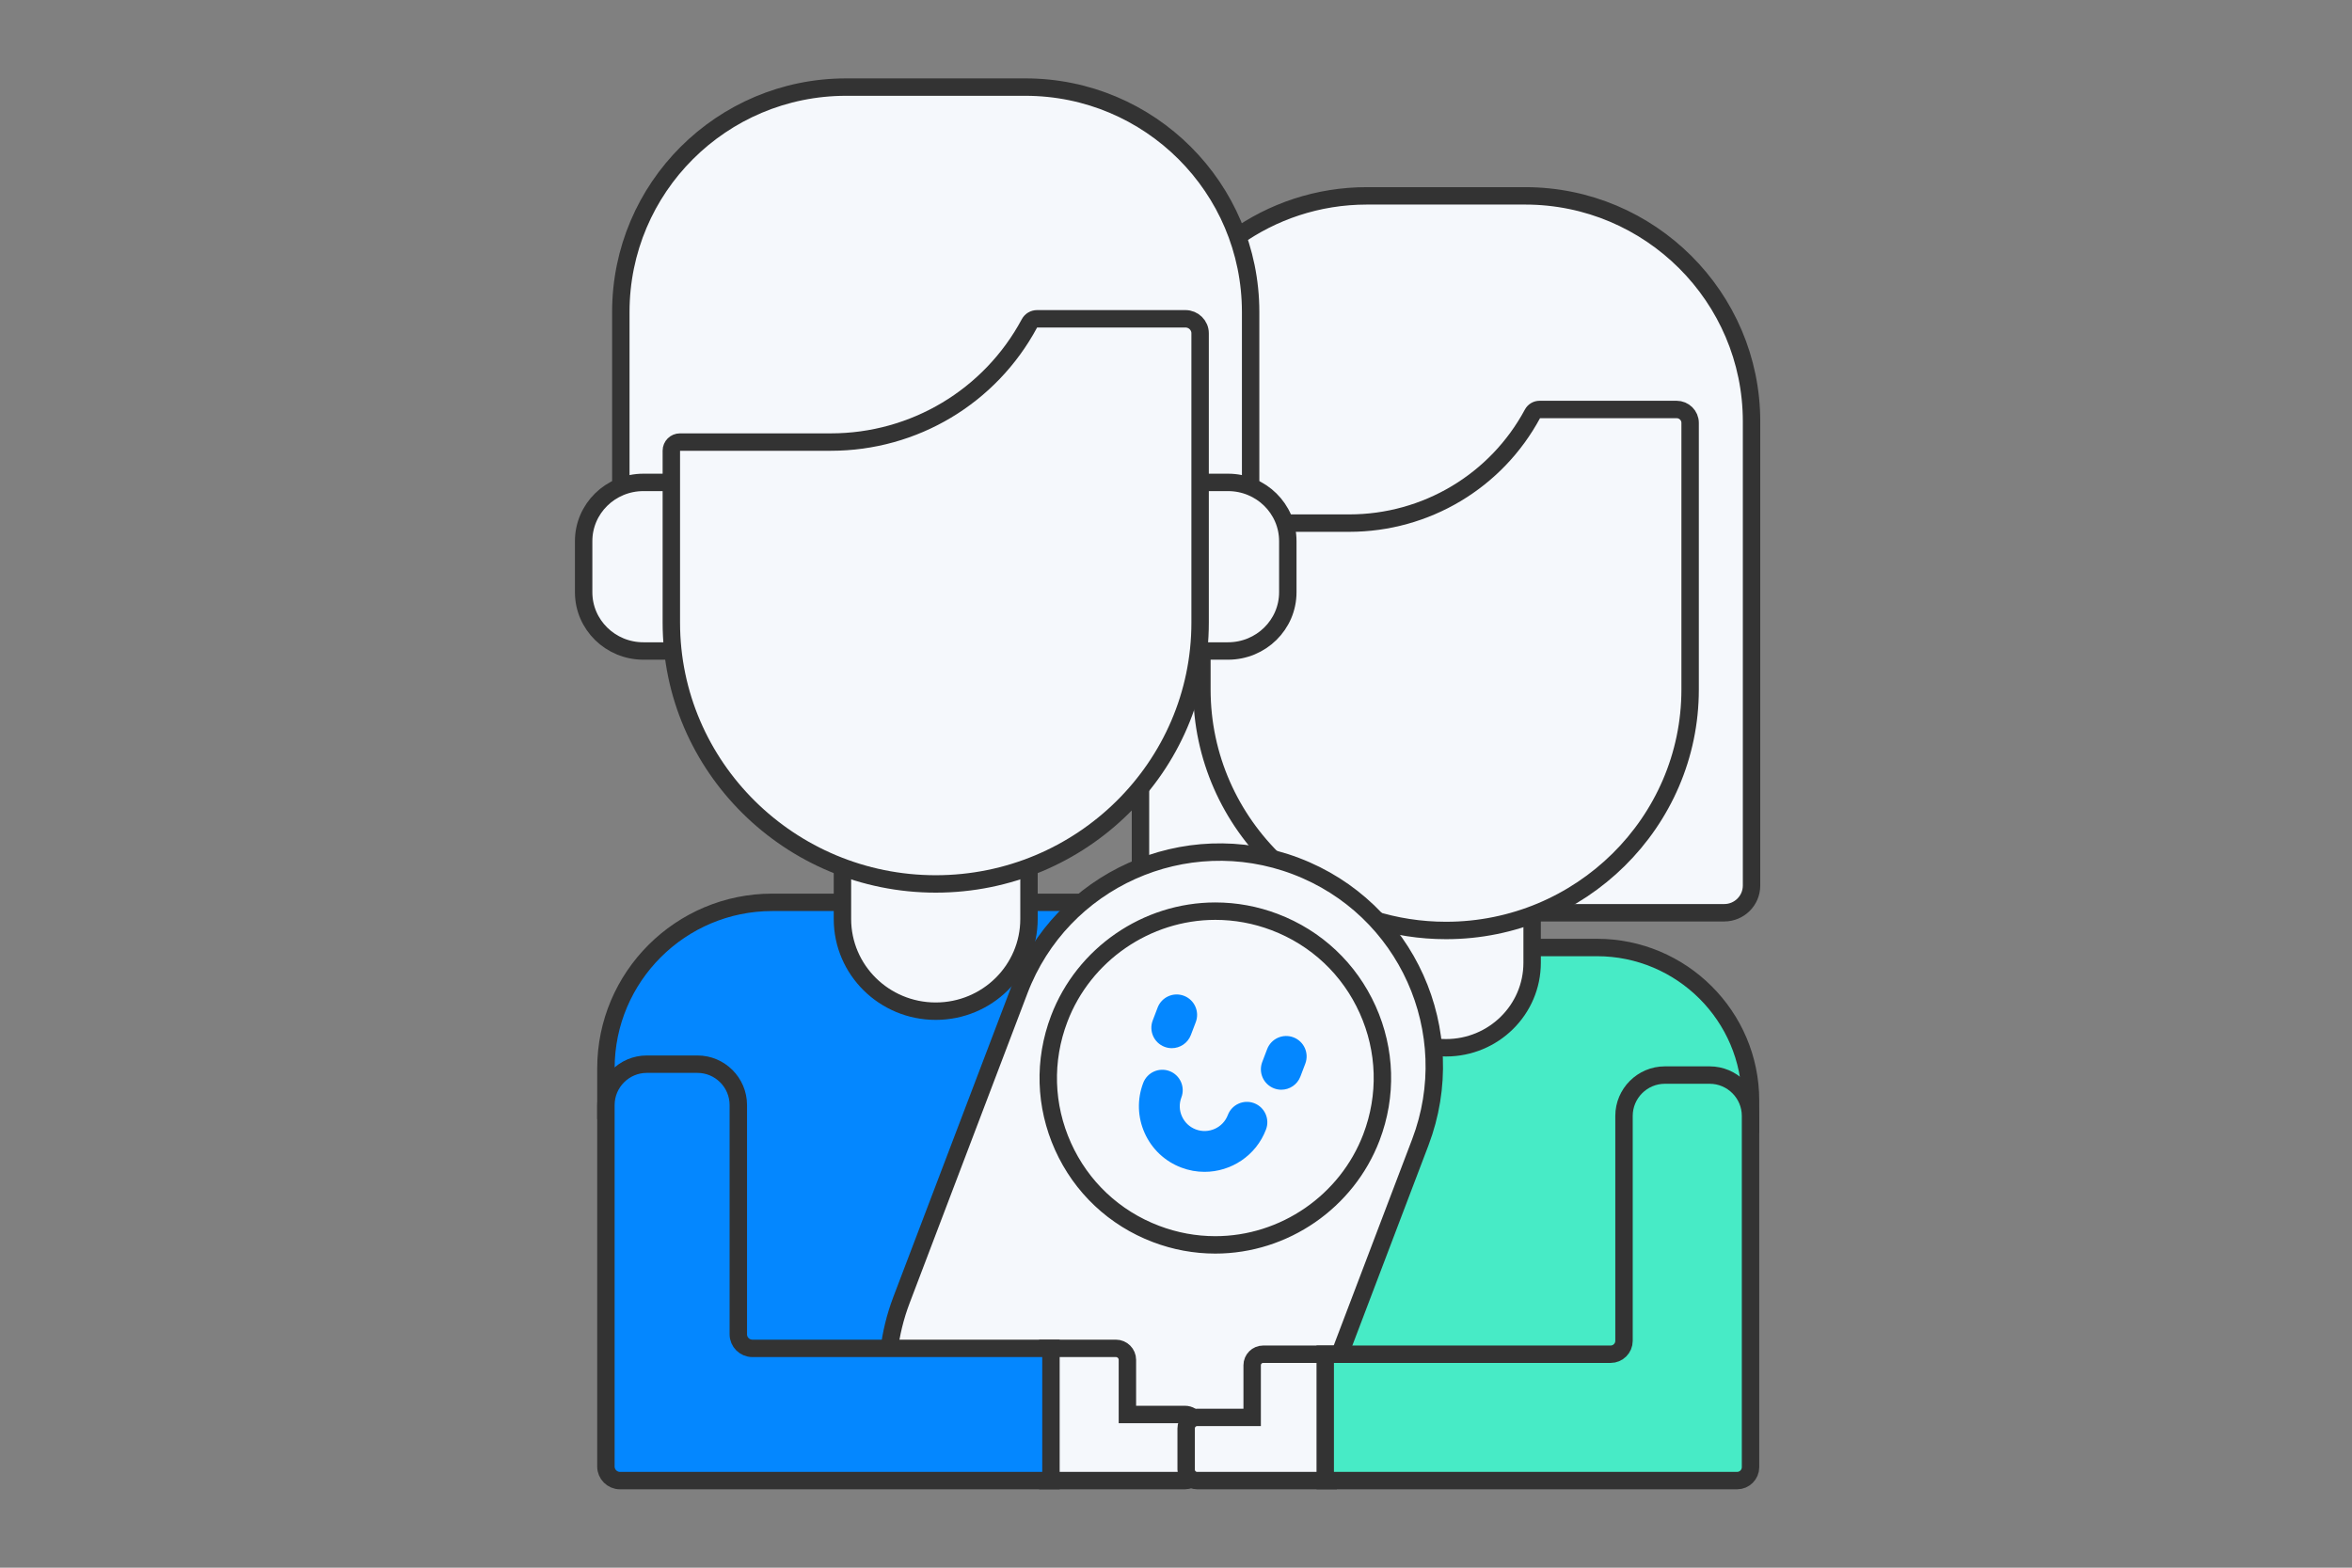 <?xml version="1.0" encoding="UTF-8"?> <svg xmlns="http://www.w3.org/2000/svg" xmlns:xlink="http://www.w3.org/1999/xlink" width="270px" height="180px" viewBox="0 0 270 180"><rect x="0" y="0" width="270" height="180" fill="#808080" stroke="none"/><!-- Generator: Sketch 58 (84663) - https://sketch.com --><title>ic_adoption</title><desc>Created with Sketch.</desc><g id="Artboard" stroke="none" stroke-width="1" fill="none" fill-rule="evenodd"><g id="adoption" transform="translate(67, 10)"><path d="M133.641,118.125 L133.641,119.062 L133.954,119.062 L133.954,116.365 C133.954,106.675 126.045,98.79 116.323,98.79 L108.569,98.79 L108.569,100.546 C108.569,105.754 104.275,109.991 98.995,109.991 C98.381,109.991 97.78,109.932 97.196,109.822 C97.609,113.585 97.134,117.418 95.75,121.058 L86.34,145.803 L117.891,145.803 C118.912,145.803 119.742,144.974 119.742,143.954 L119.742,118.125 C119.742,115.713 121.704,113.75 124.117,113.75 L129.266,113.75 C131.678,113.75 133.641,115.713 133.641,118.125 L133.641,118.125 Z" id="Path" stroke="#333333" stroke-width="2" fill="#47EBC6" fill-rule="nonzero"></path><path d="M73.029,88.148 C75.463,88.148 77.866,88.519 80.197,89.24 C74.722,84.241 71.285,77.097 71.285,69.172 L71.285,64.434 L70.308,64.434 L70.277,64.712 C69.663,70.306 67.441,75.571 63.923,79.941 L63.923,89.939 C66.77,88.781 69.854,88.148 73.029,88.148 L73.029,88.148 Z" id="Path" stroke="#333333" stroke-width="2" fill="#F5F8FC" fill-rule="nonzero"></path><path d="M108.085,12.489 L89.907,12.489 C84.274,12.489 79.058,14.292 74.796,17.34 C75.737,19.995 76.255,22.849 76.255,25.822 L76.255,46.101 L76.45,46.18 C78.352,46.945 79.733,48.505 80.271,50.376 L87.883,50.376 C96.816,50.376 104.988,45.497 109.209,37.643 C109.313,37.449 109.515,37.328 109.738,37.328 L125.465,37.328 C126.15,37.328 126.707,37.875 126.707,38.549 L126.707,69.172 C126.707,80.896 119.194,90.919 108.671,94.801 L130.936,94.801 C132.666,94.801 134.07,93.402 134.07,91.677 L134.07,38.392 C134.07,24.109 122.413,12.489 108.085,12.489 L108.085,12.489 Z" id="Path" stroke="#333333" stroke-width="2" fill="#F5F8FC" fill-rule="nonzero"></path><path d="M95.197,102.482 C96.305,104.948 96.98,107.532 97.23,110.145 C97.804,110.248 98.392,110.304 98.995,110.304 C104.457,110.304 108.882,105.935 108.882,100.546 L108.882,94.72 C105.811,95.883 102.478,96.521 98.997,96.521 C95.841,96.521 92.81,95.992 89.982,95.029 C92.146,97.134 93.921,99.646 95.197,102.482 L95.197,102.482 Z" id="Path" stroke="#333333" stroke-width="2" fill="#F5F8FC" fill-rule="nonzero"></path><path d="M79.513,89.034 C80.234,89.235 80.95,89.469 81.656,89.736 C85.045,91.023 88.04,93.003 90.487,95.529 C93.173,96.376 96.031,96.835 98.997,96.835 C114.448,96.835 127.019,84.425 127.019,69.172 L127.019,38.549 C127.019,37.704 126.322,37.015 125.465,37.015 L109.738,37.015 C109.401,37.015 109.092,37.2 108.933,37.495 C104.767,45.248 96.7,50.063 87.883,50.063 L80.172,50.063 C80.398,50.719 80.522,51.415 80.522,52.135 L80.522,58 C80.522,61.548 77.584,64.434 73.973,64.434 L70.973,64.434 L70.973,69.172 C70.973,76.959 74.25,84.003 79.513,89.034 L79.513,89.034 Z" id="Path" stroke="#333333" stroke-width="2" fill="#F5F8FC" fill-rule="nonzero"></path><g id="Group" transform="translate(82.5, 47.25)"></g><path d="M50.812,93.605 L50.812,95.518 C50.812,101.182 46.149,105.79 40.417,105.79 C34.685,105.79 30.022,101.182 30.022,95.518 L30.022,93.605 L21.652,93.605 C11.123,93.605 2.557,102.157 2.557,112.668 L2.557,117.5 L2.87,117.5 L2.87,116.875 C2.87,114.463 4.832,112.5 7.245,112.5 L13.066,112.5 C15.48,112.5 17.441,114.463 17.441,116.875 L17.441,143.209 C17.441,144.269 18.304,145.129 19.365,145.129 L35.363,145.129 L35.398,144.858 C35.643,142.987 36.108,141.14 36.781,139.37 L50.3,103.816 C51.849,99.742 54.451,96.251 57.72,93.605 L50.812,93.605 Z" id="Path" stroke="#333333" stroke-width="2" fill="#0487FF" fill-rule="nonzero"></path><path d="M50.704,0 L30.131,0 C15.847,0 4.268,11.561 4.268,25.822 L4.268,46.232 C5.063,45.892 5.94,45.703 6.86,45.703 L10.38,45.703 L10.38,41.743 C10.38,41.372 10.682,41.071 11.055,41.071 L28.381,41.071 C38.047,41.071 46.888,35.782 51.455,27.272 C51.572,27.052 51.801,26.917 52.051,26.917 L69.084,26.917 C69.84,26.917 70.455,27.522 70.455,28.267 L70.455,45.702 L73.975,45.702 C74.895,45.702 75.771,45.892 76.567,46.23 L76.567,25.822 C76.567,11.561 64.988,0 50.704,0 Z" id="Path" stroke="#333333" stroke-width="2" fill="#F5F8FC" fill-rule="nonzero"></path><path d="M40.417,91.179 C36.647,91.179 33.038,90.487 29.709,89.227 L29.709,95.518 C29.709,101.364 34.503,106.102 40.417,106.102 C46.331,106.102 51.124,101.364 51.124,95.518 L51.124,89.227 C47.797,90.487 44.187,91.179 40.417,91.179 Z" id="Path" stroke="#333333" stroke-width="2" fill="#F5F8FC" fill-rule="nonzero"></path><path d="M10.38,61.486 L10.38,45.389 L6.86,45.389 C3.071,45.389 0,48.409 0,52.135 L0,58 C0,61.726 3.071,64.746 6.86,64.746 L10.562,64.746 C10.442,63.676 10.38,62.588 10.38,61.486 Z" id="Path" stroke="#333333" stroke-width="2" fill="#F5F8FC" fill-rule="nonzero"></path><path d="M73.973,45.389 L70.455,45.389 L70.455,61.486 C70.455,62.588 70.392,63.676 70.273,64.746 L73.973,64.746 C77.762,64.746 80.835,61.727 80.835,58 L80.835,52.135 C80.835,48.409 77.764,45.389 73.973,45.389 Z" id="Path" stroke="#333333" stroke-width="2" fill="#F5F8FC" fill-rule="nonzero"></path><path d="M40.417,91.492 C23.682,91.492 10.067,78.031 10.067,61.486 L10.067,41.743 C10.067,41.199 10.509,40.758 11.055,40.758 L28.38,40.758 C37.931,40.758 46.667,35.533 51.179,27.124 C51.351,26.803 51.686,26.604 52.05,26.604 L69.083,26.604 C70.012,26.604 70.768,27.35 70.768,28.267 L70.768,61.486 C70.768,78.031 57.152,91.492 40.417,91.492 Z" id="Path" stroke="#333333" stroke-width="2" fill="#F5F8FC" fill-rule="nonzero"></path><path d="M61.1,145.129 C61.656,145.129 62.108,145.582 62.108,146.138 L62.108,152.721 L69.028,152.721 C69.308,152.721 69.568,152.834 69.762,153.042 L69.905,153.193 L70.1,153.121 C70.214,153.079 70.321,153.058 70.428,153.058 L77.056,153.058 L77.056,146.753 C77.056,146.229 77.483,145.803 78.007,145.803 L86.675,145.803 L96.041,121.169 C100.869,108.472 94.479,94.268 81.768,89.445 C69.055,84.62 54.836,91.006 50.009,103.704 L36.489,139.259 C35.754,141.194 35.281,143.163 35.049,145.129 L61.1,145.129 Z" id="Path" stroke="#333333" stroke-width="2" fill="#F5F8FC" fill-rule="nonzero"></path><path d="M72.513,132.936 C70.188,132.936 67.899,132.513 65.709,131.682 C60.922,129.867 57.129,126.296 55.029,121.63 C52.93,116.963 52.775,111.758 54.594,106.975 C57.404,99.584 64.607,94.618 72.518,94.618 C74.843,94.618 77.131,95.039 79.321,95.87 C84.109,97.687 87.902,101.257 90.001,105.923 C92.101,110.591 92.256,115.795 90.437,120.579 C87.627,127.97 80.424,132.936 72.513,132.936 L72.513,132.936 Z" id="Path" stroke="#333333" stroke-width="2" fill="#F5F8FC" fill-rule="nonzero"></path><path d="M67.516,110.349 C67.239,110.349 66.957,110.3 66.683,110.195 C65.472,109.735 64.866,108.381 65.326,107.172 L65.889,105.693 C66.349,104.484 67.701,103.876 68.912,104.336 C70.122,104.796 70.73,106.15 70.27,107.36 L69.707,108.838 C69.351,109.773 68.461,110.349 67.516,110.349 L67.516,110.349 Z" id="Path" fill="#0487FF" fill-rule="nonzero"></path><path d="M80.089,115.12 C79.812,115.12 79.53,115.071 79.257,114.966 C78.047,114.507 77.439,113.153 77.898,111.943 L78.461,110.465 C78.92,109.254 80.273,108.647 81.483,109.106 C82.694,109.567 83.302,110.92 82.842,112.13 L82.28,113.608 C81.925,114.543 81.034,115.12 80.089,115.12 L80.089,115.12 Z" id="Path" fill="#0487FF" fill-rule="nonzero"></path><path d="M71.276,124.55 C70.388,124.55 69.486,124.392 68.608,124.059 C66.726,123.345 65.234,121.941 64.408,120.105 C63.582,118.268 63.522,116.221 64.237,114.34 C64.697,113.13 66.051,112.522 67.261,112.982 C68.47,113.442 69.078,114.796 68.618,116.006 C68.348,116.715 68.37,117.489 68.683,118.181 C68.995,118.876 69.559,119.407 70.271,119.677 C71.741,120.234 73.392,119.495 73.95,118.025 C74.41,116.815 75.764,116.208 76.974,116.667 C78.185,117.128 78.792,118.481 78.331,119.691 C77.19,122.697 74.318,124.55 71.276,124.55 L71.276,124.55 Z" id="Path" fill="#0487FF" fill-rule="nonzero"></path><path d="M69.479,158.739 L69.479,154.008 C69.479,153.571 69.778,153.204 70.181,153.094 C69.956,152.688 69.528,152.408 69.028,152.408 L62.421,152.408 L62.421,146.138 C62.421,145.409 61.83,144.817 61.1,144.817 L53.285,144.817 L53.285,160 L69.028,160 C69.41,160 69.752,159.836 69.993,159.578 C69.69,159.419 69.479,159.104 69.479,158.739 L69.479,158.739 Z" id="Path" stroke="#333333" stroke-width="2" fill="#F5F8FC" fill-rule="nonzero"></path><path d="M78.007,145.491 C77.31,145.491 76.743,146.056 76.743,146.753 L76.743,152.745 L70.428,152.745 C69.731,152.745 69.166,153.311 69.166,154.008 L69.166,158.739 C69.166,159.435 69.731,160 70.428,160 L85.472,160 L85.472,145.491 L78.007,145.491 Z" id="Path" stroke="#333333" stroke-width="2" fill="#F5F8FC" fill-rule="nonzero"></path><path d="M129.266,113.438 L124.117,113.438 C121.539,113.438 119.43,115.547 119.43,118.125 L119.43,143.954 C119.43,144.8 118.738,145.491 117.891,145.491 L85.131,145.491 L85.131,160 L132.415,160 C133.26,160 133.954,159.308 133.954,158.463 L133.954,118.125 C133.954,115.547 131.844,113.438 129.266,113.438 L129.266,113.438 Z" id="Path" stroke="#333333" stroke-width="2" fill="#47EBC6" fill-rule="nonzero"></path><path d="M19.365,144.817 C18.479,144.817 17.755,144.094 17.755,143.209 L17.755,116.875 C17.755,114.297 15.646,112.188 13.068,112.188 L7.245,112.188 C4.667,112.188 2.557,114.297 2.557,116.875 L2.557,158.391 C2.557,159.276 3.281,160 4.167,160 L53.645,160 L53.645,144.817 L19.365,144.817 Z" id="Path" stroke="#333333" stroke-width="2" fill="#0487FF" fill-rule="nonzero"></path></g></g></svg> 